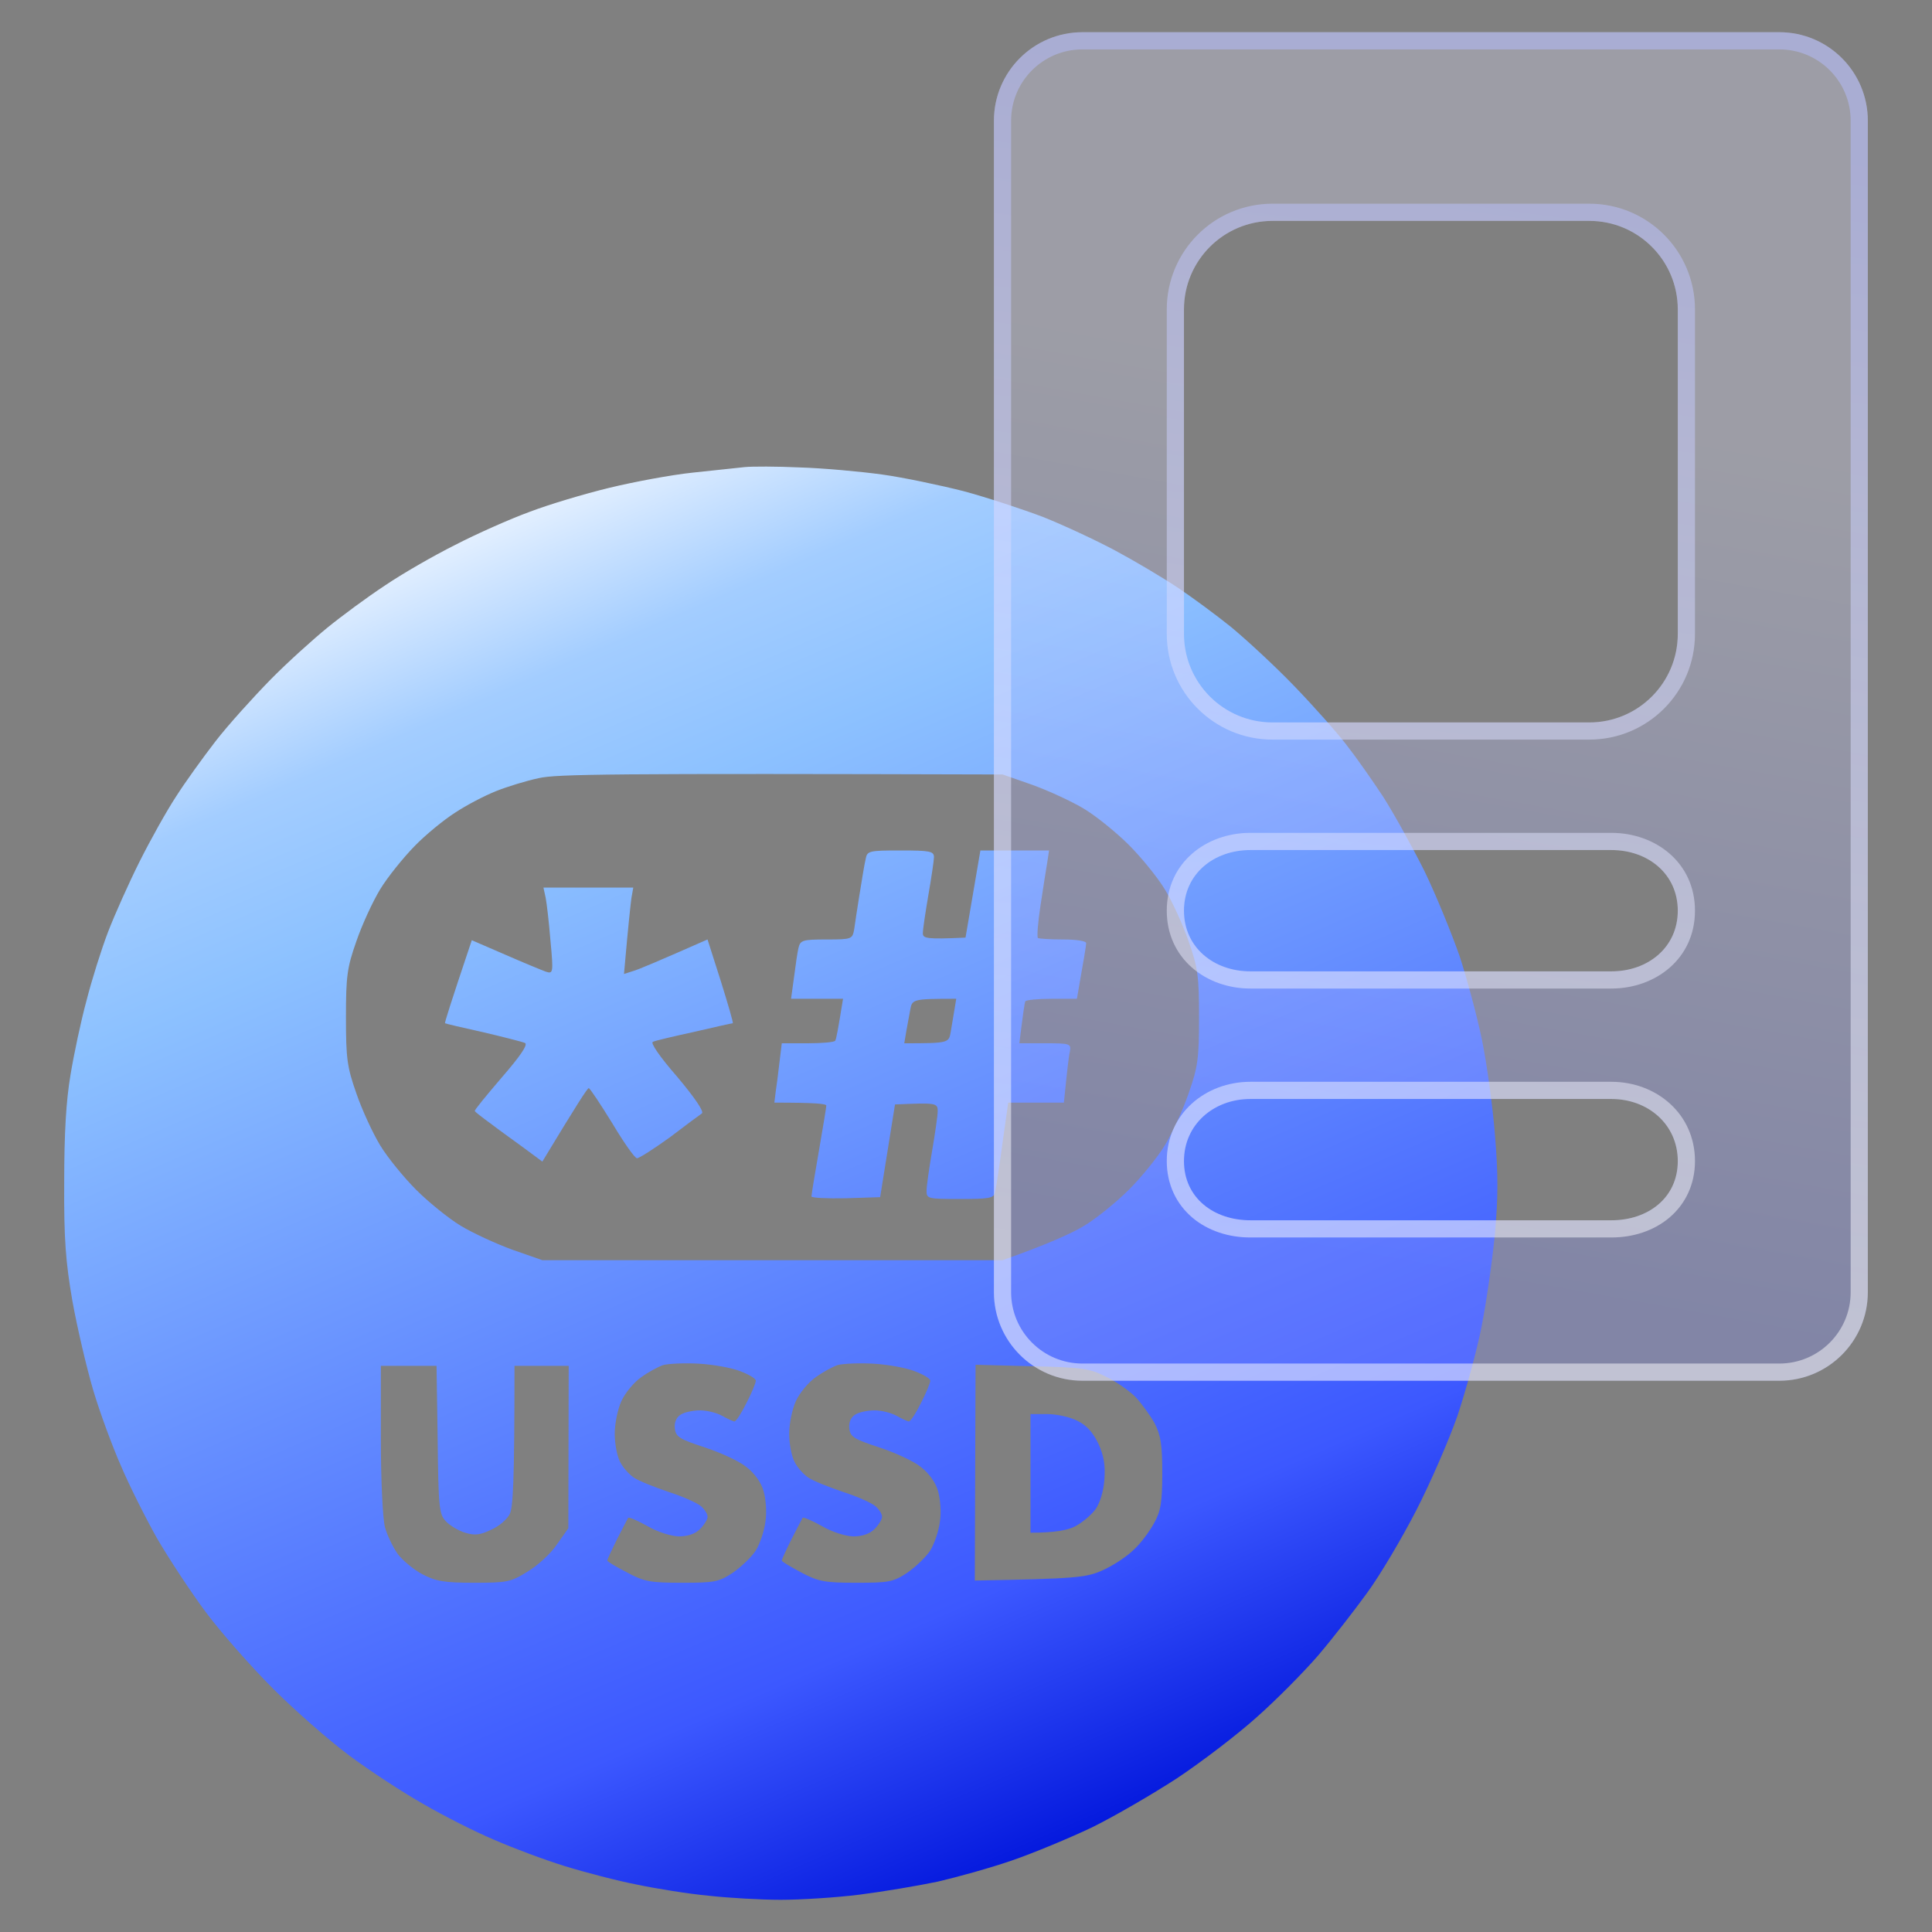 <svg width="60" height="60" viewBox="0 0 60 60" fill="none" xmlns="http://www.w3.org/2000/svg">
<rect x="0" y="0" width="60" height="60" fill="#808080" stroke="none"/>
<path fill-rule="evenodd" clip-rule="evenodd" d="M22.782 14.543C22.451 14.579 21.968 14.631 21.512 14.678C20.843 14.748 19.679 14.966 18.918 15.151C18.157 15.335 17.039 15.669 16.439 15.899C15.84 16.118 14.802 16.578 14.134 16.924C13.465 17.258 12.485 17.822 11.943 18.191C11.401 18.548 10.606 19.135 10.168 19.492C9.73 19.849 8.923 20.574 8.392 21.115C7.862 21.657 7.09 22.509 6.698 23.015C6.306 23.522 5.741 24.305 5.464 24.743C5.176 25.18 4.669 26.09 4.334 26.758C4 27.426 3.562 28.404 3.354 28.946C3.147 29.487 2.847 30.443 2.686 31.076C2.513 31.709 2.294 32.746 2.19 33.379C2.052 34.185 1.994 35.198 1.994 36.718C1.983 38.48 2.04 39.194 2.248 40.403C2.398 41.232 2.686 42.464 2.893 43.167C3.101 43.869 3.493 44.928 3.758 45.527C4.012 46.126 4.519 47.139 4.876 47.773C5.245 48.406 5.925 49.442 6.398 50.076C6.871 50.709 7.816 51.78 8.485 52.448C9.153 53.116 10.214 54.048 10.848 54.52C11.482 54.993 12.52 55.672 13.154 56.029C13.788 56.398 14.768 56.893 15.344 57.135C15.921 57.388 16.901 57.756 17.535 57.952C18.169 58.148 19.183 58.413 19.783 58.528C20.382 58.654 21.385 58.816 22.008 58.873C22.619 58.942 23.633 59 24.244 59C24.867 59 25.973 58.931 26.7 58.839C27.426 58.747 28.521 58.562 29.121 58.436C29.72 58.297 30.758 58.01 31.426 57.779C32.095 57.549 33.202 57.088 33.905 56.755C34.608 56.409 35.796 55.718 36.557 55.223C37.318 54.716 38.436 53.864 39.035 53.323C39.635 52.793 40.488 51.93 40.937 51.411C41.387 50.882 42.067 50.007 42.459 49.465C42.863 48.913 43.543 47.761 43.981 46.909C44.419 46.057 44.995 44.733 45.261 43.973C45.514 43.213 45.86 41.969 46.01 41.209C46.16 40.449 46.344 39.16 46.425 38.33C46.529 37.179 46.529 36.453 46.425 35.221C46.356 34.335 46.171 33.011 46.022 32.285C45.872 31.56 45.56 30.396 45.33 29.694C45.088 29.003 44.603 27.806 44.235 27.046C43.854 26.286 43.278 25.249 42.955 24.743C42.621 24.236 42.113 23.511 41.814 23.131C41.525 22.751 40.799 21.933 40.188 21.3C39.589 20.678 38.701 19.86 38.228 19.469C37.756 19.089 37.006 18.536 36.557 18.237C36.107 17.937 35.254 17.431 34.654 17.108C34.055 16.786 33.04 16.314 32.406 16.06C31.772 15.819 30.654 15.45 29.928 15.254C29.201 15.07 28.06 14.828 27.391 14.736C26.723 14.644 25.581 14.54 24.855 14.517C24.129 14.483 23.345 14.483 23.126 14.506C23.056 14.513 22.936 14.526 22.782 14.543ZM16.727 24.167C16.347 24.247 15.748 24.432 15.402 24.57C15.056 24.708 14.479 25.008 14.134 25.238C13.788 25.457 13.211 25.929 12.866 26.286C12.52 26.643 12.035 27.241 11.805 27.621C11.574 28.001 11.24 28.727 11.067 29.233C10.779 30.051 10.744 30.316 10.744 31.594C10.744 32.872 10.779 33.137 11.067 33.955C11.24 34.461 11.574 35.187 11.805 35.567C12.035 35.947 12.543 36.569 12.923 36.949C13.303 37.329 13.926 37.835 14.306 38.066C14.687 38.296 15.413 38.63 15.921 38.814L16.843 39.136H31.138C32.568 38.63 33.294 38.296 33.674 38.066C34.055 37.835 34.677 37.329 35.058 36.949C35.438 36.569 35.946 35.947 36.176 35.567C36.407 35.187 36.741 34.461 36.914 33.955C37.202 33.137 37.237 32.872 37.237 31.594C37.237 30.316 37.202 30.051 36.914 29.233C36.741 28.727 36.407 28.001 36.176 27.621C35.946 27.241 35.438 26.62 35.058 26.24C34.677 25.86 34.055 25.353 33.674 25.123C33.294 24.892 32.568 24.558 32.06 24.374L31.138 24.052C18.895 24.017 17.269 24.04 16.727 24.167ZM20.59 42.395C20.428 42.453 20.128 42.614 19.909 42.775C19.69 42.925 19.414 43.259 19.298 43.512C19.183 43.766 19.091 44.215 19.091 44.526C19.091 44.825 19.16 45.205 19.252 45.389C19.333 45.562 19.529 45.781 19.679 45.884C19.829 45.988 20.324 46.184 20.762 46.333C21.201 46.471 21.662 46.679 21.777 46.782C21.892 46.886 21.985 47.036 21.973 47.116C21.973 47.185 21.869 47.358 21.742 47.485C21.593 47.635 21.362 47.715 21.074 47.715C20.832 47.704 20.417 47.577 20.105 47.393C19.794 47.22 19.529 47.105 19.506 47.139C19.492 47.161 19.429 47.283 19.342 47.453L19.342 47.453C19.289 47.557 19.226 47.68 19.16 47.807C18.999 48.13 18.86 48.429 18.86 48.464C18.86 48.498 19.137 48.659 19.471 48.832C20.002 49.12 20.198 49.154 21.177 49.154C22.18 49.154 22.319 49.132 22.757 48.844C23.022 48.659 23.345 48.349 23.472 48.153C23.599 47.946 23.737 47.542 23.771 47.255C23.818 46.967 23.783 46.541 23.714 46.31C23.645 46.045 23.426 45.746 23.183 45.562C22.965 45.378 22.377 45.113 21.892 44.952C21.12 44.698 20.993 44.629 20.959 44.376C20.935 44.192 20.993 44.03 21.131 43.938C21.247 43.858 21.523 43.8 21.742 43.8C21.962 43.8 22.273 43.881 22.434 43.973C22.596 44.065 22.757 44.134 22.803 44.145C22.861 44.145 23.022 43.892 23.183 43.57C23.345 43.259 23.472 42.948 23.472 42.879C23.472 42.81 23.253 42.683 22.976 42.579C22.711 42.476 22.123 42.372 21.685 42.349C21.247 42.326 20.751 42.349 20.59 42.395ZM25.328 42.775C25.547 42.614 25.847 42.453 26.008 42.395C26.169 42.349 26.665 42.326 27.103 42.349C27.541 42.372 28.129 42.476 28.394 42.579C28.671 42.683 28.89 42.81 28.89 42.879C28.89 42.948 28.763 43.259 28.602 43.57C28.441 43.892 28.279 44.145 28.221 44.145C28.175 44.134 28.014 44.065 27.852 43.973C27.691 43.881 27.38 43.8 27.161 43.8C26.942 43.8 26.665 43.858 26.55 43.938C26.412 44.03 26.354 44.192 26.377 44.376C26.412 44.629 26.538 44.698 27.311 44.952C27.795 45.113 28.383 45.378 28.602 45.562C28.844 45.746 29.063 46.045 29.132 46.31C29.201 46.541 29.236 46.967 29.19 47.255C29.155 47.542 29.017 47.946 28.89 48.153C28.763 48.349 28.441 48.659 28.175 48.844C27.737 49.132 27.599 49.154 26.596 49.154C25.616 49.154 25.42 49.12 24.878 48.832C24.555 48.659 24.279 48.498 24.279 48.464C24.279 48.429 24.417 48.13 24.578 47.807C24.644 47.68 24.707 47.558 24.76 47.454L24.761 47.453L24.761 47.453L24.761 47.452L24.761 47.452C24.848 47.283 24.91 47.161 24.924 47.139C24.947 47.105 25.212 47.22 25.524 47.393C25.835 47.577 26.25 47.704 26.492 47.715C26.78 47.715 27.011 47.635 27.161 47.485C27.288 47.358 27.391 47.185 27.391 47.116C27.403 47.036 27.311 46.886 27.195 46.782C27.08 46.679 26.619 46.471 26.181 46.333C25.743 46.184 25.247 45.988 25.097 45.884C24.947 45.781 24.751 45.562 24.671 45.389C24.578 45.205 24.509 44.825 24.509 44.526C24.509 44.215 24.602 43.766 24.717 43.512C24.832 43.259 25.109 42.925 25.328 42.775ZM11.828 44.687C11.828 45.976 11.886 47.162 11.955 47.427C12.024 47.681 12.208 48.061 12.358 48.268C12.508 48.464 12.854 48.752 13.119 48.89C13.534 49.108 13.799 49.154 14.722 49.154C15.748 49.154 15.863 49.132 16.382 48.809C16.693 48.625 17.108 48.245 17.292 47.968L17.65 47.462L17.661 42.418H15.978C15.978 46.069 15.932 46.828 15.828 47.024C15.748 47.185 15.494 47.404 15.252 47.508C14.918 47.669 14.745 47.692 14.445 47.6C14.249 47.542 13.972 47.381 13.845 47.243C13.638 47.024 13.615 46.817 13.592 44.71L13.557 42.418H11.828V44.687ZM30.273 49.085L30.285 45.735L30.297 42.384L32.049 42.43C33.628 42.464 33.847 42.499 34.366 42.764C34.677 42.913 35.081 43.201 35.265 43.386C35.45 43.581 35.715 43.95 35.853 44.192C36.049 44.572 36.095 44.859 36.095 45.746C36.095 46.656 36.049 46.932 35.842 47.301C35.703 47.554 35.427 47.934 35.208 48.13C35 48.337 34.562 48.625 34.251 48.763C33.744 48.993 33.455 49.028 30.273 49.085ZM26.7 27.737C26.769 27.299 26.85 26.815 26.884 26.677C26.93 26.424 26.988 26.412 27.968 26.412C28.879 26.412 29.005 26.435 29.005 26.62C29.005 26.723 28.925 27.253 28.832 27.794C28.74 28.335 28.66 28.865 28.66 28.98C28.66 29.141 28.752 29.176 29.985 29.118L30.447 26.412H32.579L32.522 26.792C32.487 26.988 32.395 27.587 32.314 28.117C32.233 28.646 32.199 29.095 32.233 29.13C32.268 29.153 32.614 29.176 33.017 29.176C33.421 29.176 33.732 29.222 33.732 29.291C33.732 29.36 33.663 29.775 33.444 31.018H32.672C32.233 31.018 31.864 31.053 31.841 31.099C31.818 31.157 31.772 31.467 31.657 32.4H32.464C33.236 32.4 33.271 32.412 33.225 32.665C33.19 32.803 33.144 33.218 33.04 34.243H31.311L31.127 35.544C31.034 36.246 30.931 36.926 30.896 37.041C30.861 37.213 30.7 37.236 29.812 37.236C28.809 37.236 28.775 37.225 28.775 36.983C28.775 36.833 28.855 36.281 28.948 35.739C29.04 35.198 29.121 34.646 29.121 34.507C29.121 34.254 29.075 34.243 27.795 34.3L27.334 37.179L26.273 37.213C25.685 37.225 25.201 37.202 25.201 37.156C25.201 37.098 25.305 36.465 25.432 35.739C25.558 35.014 25.662 34.381 25.662 34.335C25.662 34.277 25.305 34.243 24.048 34.243L24.094 33.874C24.119 33.724 24.15 33.465 24.205 33.01L24.205 33.009C24.226 32.836 24.25 32.635 24.279 32.4H25.086C25.535 32.4 25.916 32.366 25.939 32.319C25.973 32.262 26.031 31.951 26.181 31.018H24.567L24.659 30.351C24.705 29.994 24.763 29.579 24.797 29.441C24.855 29.199 24.924 29.176 25.662 29.176C26.458 29.176 26.469 29.164 26.527 28.865C26.548 28.696 26.618 28.256 26.682 27.846L26.7 27.737ZM17.096 29.222C17.05 28.658 16.981 28.059 16.947 27.886L16.877 27.564H19.667L19.61 27.886C19.587 28.059 19.517 28.658 19.379 30.247L19.667 30.155C19.829 30.109 20.405 29.867 21.973 29.176L22.388 30.477C22.607 31.18 22.78 31.767 22.757 31.778C22.734 31.778 22.204 31.893 21.57 32.043C20.935 32.181 20.348 32.319 20.278 32.354C20.186 32.377 20.486 32.815 21.028 33.437C21.57 34.081 21.869 34.519 21.8 34.577C21.731 34.623 21.281 34.956 20.797 35.325C20.301 35.682 19.852 35.97 19.783 35.97C19.713 35.97 19.368 35.475 19.01 34.876C18.641 34.277 18.319 33.794 18.284 33.794C18.249 33.782 17.915 34.3 16.843 36.074L16.266 35.647C16.144 35.557 15.997 35.45 15.848 35.343L15.848 35.343C15.617 35.176 15.383 35.006 15.229 34.887C14.975 34.703 14.756 34.53 14.745 34.507C14.722 34.484 15.102 34.024 15.575 33.471C16.174 32.78 16.405 32.435 16.301 32.389C16.22 32.354 15.632 32.204 14.998 32.055C14.364 31.916 13.834 31.79 13.822 31.778C13.799 31.778 13.984 31.191 14.652 29.199L15.69 29.648C16.266 29.901 16.831 30.132 16.958 30.178C17.177 30.247 17.189 30.212 17.096 29.222ZM32.003 45.769V47.6C32.764 47.6 33.167 47.519 33.386 47.404C33.605 47.289 33.882 47.059 34.02 46.875C34.159 46.679 34.274 46.31 34.297 45.953C34.332 45.516 34.285 45.216 34.112 44.836C33.94 44.479 33.744 44.261 33.455 44.123C33.236 44.007 32.81 43.915 32.522 43.915H32.003V45.769ZM28.204 31.709C28.181 31.833 28.158 31.957 28.141 32.055L28.083 32.4C29.455 32.4 29.466 32.389 29.524 32.055C29.541 31.957 29.562 31.833 29.582 31.709C29.602 31.585 29.622 31.462 29.64 31.364L29.697 31.018C28.348 31.018 28.325 31.03 28.268 31.364C28.25 31.462 28.227 31.585 28.204 31.709L28.204 31.709Z" fill="url(#paint0_linear_263_7882)"/>
<path fill-rule="evenodd" clip-rule="evenodd" d="M33.616 1C32.098 1 30.867 2.231 30.867 3.749V40.131C30.867 41.649 32.098 42.88 33.616 42.88H55.259C56.777 42.88 58.007 41.649 58.007 40.131V3.749C58.007 2.231 56.777 1 55.259 1H33.616ZM39.518 6.86C38 6.86 36.769 8.091 36.769 9.609V19.687C36.769 21.205 38 22.436 39.518 22.436H49.357C50.875 22.436 52.105 21.205 52.105 19.687V9.609C52.105 8.091 50.875 6.86 49.357 6.86H39.518ZM38.831 26.399C37.692 26.399 36.769 27.142 36.769 28.281C36.769 29.419 37.692 30.166 38.831 30.166H50.044C51.182 30.166 52.105 29.419 52.105 28.281C52.105 27.142 51.182 26.399 50.044 26.399H38.831ZM36.769 36.06C36.769 34.922 37.692 34.13 38.831 34.13H50.044C51.182 34.13 52.105 34.922 52.105 36.06C52.105 37.199 51.182 37.897 50.044 37.897H38.831C37.692 37.897 36.769 37.199 36.769 36.06Z" fill="url(#paint1_linear_263_7882)" fill-opacity="0.3"/>
<path fill-rule="evenodd" clip-rule="evenodd" d="M33.616 1.534C32.392 1.534 31.401 2.525 31.401 3.749V40.131C31.401 41.354 32.392 42.346 33.616 42.346H55.259C56.482 42.346 57.474 41.354 57.474 40.131V3.749C57.474 2.525 56.482 1.534 55.259 1.534H33.616ZM36.235 9.609C36.235 7.796 37.705 6.326 39.518 6.326H49.357C51.169 6.326 52.639 7.796 52.639 9.609V19.687C52.639 21.5 51.169 22.969 49.357 22.969H39.518C37.705 22.969 36.235 21.5 36.235 19.687V9.609ZM36.235 28.282C36.235 26.787 37.463 25.865 38.831 25.865H50.044C51.411 25.865 52.639 26.787 52.639 28.282C52.639 29.777 51.411 30.7 50.044 30.7H38.831C37.463 30.7 36.235 29.777 36.235 28.282ZM36.235 36.059C36.235 34.581 37.445 33.596 38.831 33.596H50.044C51.429 33.596 52.639 34.581 52.639 36.059C52.639 36.785 52.34 37.393 51.847 37.812C51.363 38.223 50.719 38.431 50.044 38.431H38.831C38.155 38.431 37.511 38.223 37.027 37.812C36.535 37.393 36.235 36.785 36.235 36.059ZM30.867 3.749C30.867 2.231 32.098 1 33.616 1H55.259C56.777 1 58.007 2.231 58.007 3.749V40.131C58.007 41.649 56.777 42.88 55.259 42.88H33.616C32.098 42.88 30.867 41.649 30.867 40.131V3.749ZM36.769 9.609C36.769 8.091 38 6.86 39.518 6.86H49.357C50.875 6.86 52.105 8.091 52.105 9.609V19.687C52.105 21.205 50.875 22.436 49.357 22.436H39.518C38 22.436 36.769 21.205 36.769 19.687V9.609ZM36.769 28.282C36.769 27.144 37.692 26.399 38.831 26.399H50.044C51.182 26.399 52.105 27.144 52.105 28.282C52.105 29.421 51.182 30.166 50.044 30.166H38.831C37.692 30.166 36.769 29.421 36.769 28.282ZM38.831 34.13C37.692 34.13 36.769 34.921 36.769 36.059C36.769 37.198 37.692 37.897 38.831 37.897H50.044C51.182 37.897 52.105 37.198 52.105 36.059C52.105 34.921 51.182 34.13 50.044 34.13H38.831Z" fill="url(#paint2_linear_263_7882)" fill-opacity="0.5"/>
<defs>
<linearGradient id="paint0_linear_263_7882" x1="38.392" y1="55.602" x2="14.39" y2="0.358" gradientUnits="userSpaceOnUse">
<stop stop-color="#0014DB"/>
<stop offset="0.144" stop-color="#3C58FF"/>
<stop offset="0.586" stop-color="#8CC1FF"/>
<stop offset="0.67" stop-color="#A3CDFF"/>
<stop offset="0.769" stop-color="#F1F7FF"/>
<stop offset="1" stop-color="white"/>
</linearGradient>
<linearGradient id="paint1_linear_263_7882" x1="30.867" y1="1" x2="24.618" y2="35.821" gradientUnits="userSpaceOnUse">
<stop offset="0.248" stop-color="#E1E3FF"/>
<stop offset="1" stop-color="#8994FF"/>
</linearGradient>
<linearGradient id="paint2_linear_263_7882" x1="58.007" y1="41.812" x2="62.956" y2="5.356" gradientUnits="userSpaceOnUse">
<stop stop-color="white"/>
<stop offset="1" stop-color="#B6BDFF"/>
</linearGradient>
</defs>
</svg>
